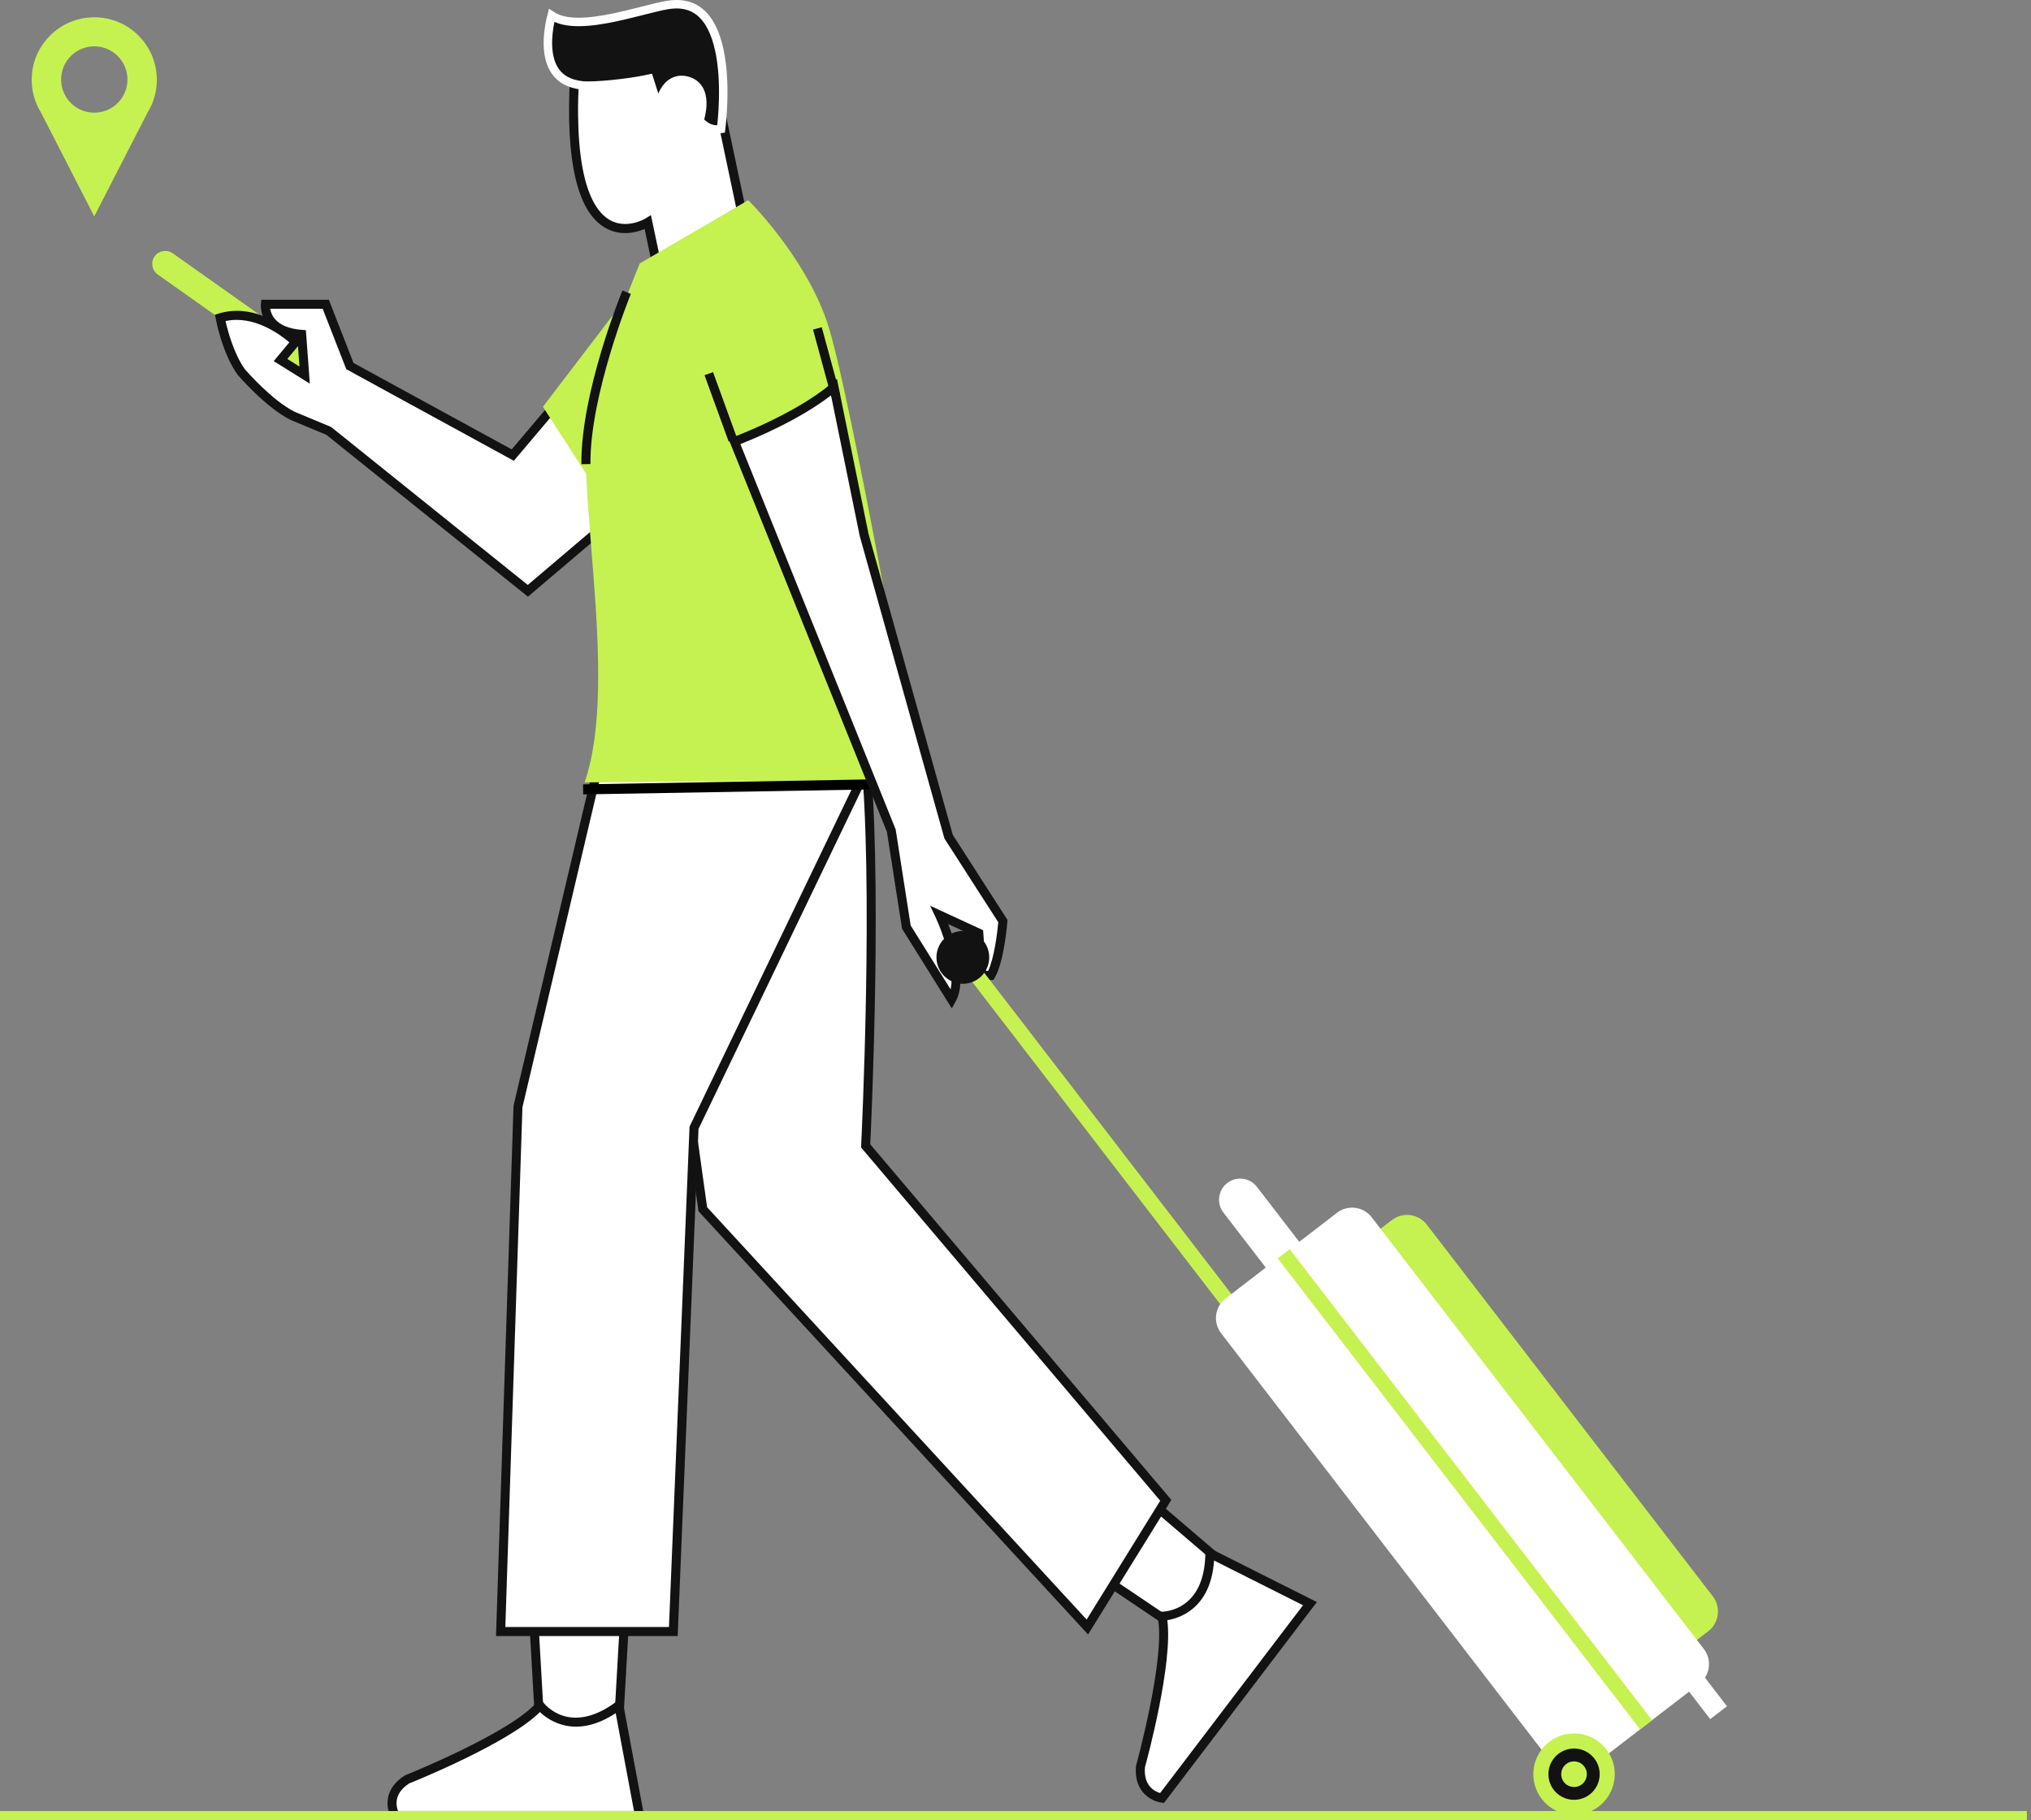 <svg width="202" height="181" viewBox="0 0 202 181" fill="none" xmlns="http://www.w3.org/2000/svg">
<rect x="0" y="0" width="202" height="181" fill="#808080" stroke="none"/>
<g clip-path="url(#clip0_493_73)">
<path d="M15.599 7.941C15.599 4.503 12.812 1.719 9.378 1.719C5.943 1.719 3.153 4.503 3.153 7.941C3.153 8.778 3.321 9.579 3.621 10.308C3.747 10.611 3.897 10.899 4.068 11.178L9.375 21.518L14.684 11.175C14.852 10.899 15.002 10.614 15.128 10.311C15.428 9.582 15.596 8.784 15.596 7.944L15.599 7.941ZM9.378 11.208C7.554 11.208 6.078 9.732 6.078 7.908C6.078 6.084 7.554 4.608 9.378 4.608C11.201 4.608 12.677 6.084 12.677 7.908C12.677 9.732 11.201 11.208 9.378 11.208Z" fill="#C5F250"/>
<path d="M53.098 161.351L53.698 171.85H61.497L62.097 161.351H53.098Z" fill="white"/>
<path d="M61.923 172.3H53.275L52.624 160.901H62.577L61.926 172.3H61.923ZM54.124 171.4H61.074L61.623 161.801H53.578L54.127 171.4H54.124Z" fill="#121212"/>
<path d="M65.55 27.407L64.431 22.109C64.431 22.109 56.098 27.254 57.133 7.809L70.374 5.01L74.703 25.472L65.553 27.407H65.55Z" fill="white"/>
<path d="M65.205 27.941L64.113 22.772C63.294 23.117 61.701 23.549 60.15 22.631C57.414 21.008 56.248 16.013 56.686 7.788L56.704 7.443L70.722 4.479L75.237 25.823L65.208 27.944L65.205 27.941ZM64.74 21.392L65.898 26.873L74.166 25.124L70.026 5.541L57.565 8.178C57.105 17.705 58.959 20.876 60.606 21.854C62.313 22.865 64.176 21.74 64.194 21.728L64.737 21.392H64.74Z" fill="#121212"/>
<path d="M108.646 156.203L117.364 162.086L122.089 155.879L114.097 149.042L108.646 156.203Z" fill="white"/>
<path d="M117.466 162.695L108.001 156.311L114.028 148.392L122.704 155.813L117.466 162.695ZM109.294 156.095L117.265 161.471L121.474 155.939L114.166 149.691L109.294 156.095Z" fill="#121212"/>
<path d="M65.686 9.942C65.668 10.002 65.652 10.057 65.638 10.107L65.311 10.177L64.676 8.182L64.561 7.819L64.188 7.898C63.367 8.072 62.089 8.255 60.858 8.377C59.616 8.5 58.476 8.556 57.91 8.494C56.564 8.347 55.752 7.812 55.256 7.128C54.749 6.43 54.538 5.528 54.499 4.596C54.46 3.669 54.594 2.751 54.74 2.059C54.781 1.867 54.822 1.693 54.861 1.542C55.422 1.916 56.124 2.094 56.87 2.156C57.886 2.242 59.054 2.118 60.221 1.91C61.391 1.702 62.586 1.405 63.658 1.134C63.741 1.112 63.824 1.091 63.905 1.071C64.884 0.822 65.736 0.606 66.381 0.499L66.381 0.499C67.308 0.346 68.062 0.426 68.679 0.663C69.296 0.9 69.802 1.303 70.219 1.834C71.063 2.911 71.525 4.497 71.751 6.188C71.975 7.868 71.958 9.597 71.883 10.912C71.846 11.568 71.795 12.117 71.753 12.502C71.739 12.631 71.726 12.741 71.715 12.831C71.048 12.971 70.518 12.765 70.129 12.5C69.907 12.35 69.734 12.181 69.617 12.049C69.599 12.028 69.582 12.009 69.567 11.991C69.591 11.91 69.62 11.812 69.65 11.699C69.73 11.391 69.818 10.967 69.843 10.516C69.867 10.069 69.831 9.563 69.633 9.111C69.429 8.643 69.057 8.25 68.46 8.059C67.889 7.876 67.389 7.929 66.974 8.143C66.573 8.351 66.288 8.69 66.091 9.016C65.892 9.345 65.764 9.687 65.686 9.942Z" fill="#121212" stroke="white" stroke-width="0.842"/>
<path d="M15.377 25.496C15.788 24.914 16.595 24.776 17.177 25.187L30.719 34.772C31.301 35.183 31.439 35.989 31.028 36.572C30.617 37.154 29.81 37.291 29.228 36.88L15.686 27.296C15.104 26.885 14.966 26.078 15.377 25.496Z" fill="#C5F250"/>
<path d="M60.897 33.556L50.998 45.256L34.798 36.406L32.399 30.257H26.399C26.399 30.257 26.099 32.956 29.999 33.257L30.299 37.306L27.899 35.806L29.399 34.006C29.399 34.006 25.799 30.407 21.899 31.607C21.899 31.607 22.499 34.906 23.999 37.006C23.999 37.006 26.699 40.156 29.099 41.356L32.699 42.856L52.498 58.755L68.397 45.256L60.897 33.556Z" fill="white"/>
<path d="M52.507 59.337L32.468 43.246L28.898 41.758C26.444 40.531 23.771 37.429 23.657 37.297L23.633 37.267C22.091 35.111 21.482 31.826 21.458 31.688L21.386 31.295L21.767 31.178C23.342 30.695 24.854 30.926 26.129 31.406C25.895 30.767 25.949 30.239 25.952 30.209L25.997 29.81H32.708L35.158 36.094L50.893 44.689L60.948 32.804L68.988 45.346L52.507 59.34V59.337ZM29.288 40.945L32.933 42.463L52.492 58.171L67.809 45.166L60.849 34.31L51.106 45.823L34.441 36.718L32.093 30.704H26.87C26.915 30.98 27.035 31.358 27.338 31.715C27.866 32.342 28.772 32.708 30.035 32.804L30.422 32.834L30.815 38.155L27.224 35.911L28.778 34.046C27.902 33.296 25.253 31.307 22.43 31.928C22.64 32.852 23.243 35.156 24.356 36.724C24.557 36.956 27.086 39.835 29.288 40.942V40.945ZM28.577 35.696L29.786 36.452L29.636 34.424L28.577 35.696Z" fill="#121212"/>
<path d="M63.447 73.905L69.897 120.253L108.145 161.801L115.945 149.201L86.096 113.953C86.096 113.953 87.446 87.104 85.946 73.905H63.447Z" fill="white"/>
<path d="M108.217 162.542L69.471 120.454L69.453 120.316L62.931 73.455H86.348L86.393 73.854C87.815 86.378 86.666 111.433 86.555 113.797L116.5 149.159L108.217 162.542ZM70.326 120.052L108.076 161.06L115.393 149.243L85.64 114.109L85.649 113.932C85.661 113.668 86.954 87.506 85.544 74.358H63.966L70.326 120.055V120.052Z" fill="#121212"/>
<path d="M60.573 71.655L51.514 110.053L49.798 162.251H66.966L69.027 112.153L88.496 71.655H60.573Z" fill="white"/>
<path d="M67.398 162.701H49.333L51.076 109.951L60.216 71.205H89.213L69.474 112.264L67.401 162.701H67.398ZM50.263 161.801H66.534L68.58 112.042L68.619 111.958L87.779 72.105H60.927L51.961 110.113L50.26 161.801H50.263Z" fill="#121212"/>
<path d="M39.298 180.55C39.298 180.55 38.098 178.45 40.498 176.95C40.498 176.95 50.998 172.75 53.698 169.6C53.698 169.6 56.502 173.35 61.548 169.6L63.594 180.55H39.295H39.298Z" fill="white"/>
<path d="M64.14 181H39.037L38.908 180.772C38.419 179.917 38.071 177.934 40.261 176.566L40.333 176.53C40.438 176.488 50.761 172.336 53.359 169.306L53.725 168.88L54.061 169.33C54.166 169.465 56.676 172.663 61.284 169.237L61.863 168.808L64.143 181H64.14ZM39.586 180.1H63.057L61.236 170.368C57.255 172.978 54.619 171.13 53.701 170.257C50.614 173.326 41.482 177.04 40.705 177.352C39.142 178.348 39.388 179.584 39.586 180.1Z" fill="#121212"/>
<path d="M115.567 178.813C115.567 178.813 113.17 178.495 113.428 175.678C113.428 175.678 116.446 164.78 115.573 160.724C115.573 160.724 120.256 160.763 120.328 154.475L130.281 159.476L115.567 178.813Z" fill="white"/>
<path d="M115.768 179.293L115.51 179.26C114.532 179.131 112.747 178.207 112.984 175.637L112.999 175.559C113.029 175.451 115.975 164.72 115.138 160.817L115.021 160.268L115.582 160.274C115.759 160.274 119.818 160.205 119.884 154.469L119.893 153.75L130.974 159.317L115.771 179.293H115.768ZM113.875 175.76C113.722 177.607 114.853 178.156 115.384 178.312L129.597 159.635L120.751 155.189C120.418 159.938 117.349 160.919 116.098 161.12C116.671 165.437 114.094 174.953 113.872 175.757L113.875 175.76Z" fill="#121212"/>
<path d="M74.418 19.907L63.624 26.201C63.624 26.201 59.601 36.115 58.65 40.006C56.859 47.314 61.722 67.485 58.143 77.805L91.349 77.516C91.349 77.516 84.512 38.536 82.232 31.942C79.953 25.349 74.418 19.904 74.418 19.904V19.907Z" fill="#C5F250"/>
<path d="M58 78.5L87 78" stroke="black"/>
<path d="M73.047 43.906C73.047 43.906 79.197 41.656 82.946 38.506L85.946 53.205L94.346 83.204L99.746 91.604C99.746 91.604 99.446 95.504 98.546 97.004H97.646L97.346 92.804L93.446 91.004C93.446 91.004 96.146 96.704 94.646 99.403L90.146 92.204L88.646 82.604L73.047 43.906Z" fill="white"/>
<path d="M94.67 100.288L89.717 92.363L88.211 82.724L72.456 43.642L72.894 43.483C72.954 43.462 79.013 41.221 82.658 38.161L83.237 37.675L86.384 53.1L94.76 83.018L100.205 91.487L100.193 91.637C100.181 91.799 99.875 95.659 98.93 97.234L98.798 97.453H97.223L96.911 93.101L94.31 91.901C95.033 93.746 96.224 97.474 95.033 99.622L94.661 100.288H94.67ZM90.578 92.042L94.544 98.386C95.03 96.154 93.68 92.546 93.041 91.196L92.51 90.074L97.778 92.504L98.066 96.55H98.279C98.867 95.332 99.191 92.81 99.287 91.715L93.932 83.387L93.914 83.321L85.505 53.292L82.652 39.316C79.442 41.794 75.033 43.615 73.635 44.161L89.081 82.481L89.09 82.532L90.575 92.042H90.578Z" fill="#121212"/>
<path d="M96.223 94.572L95.034 95.487L123.758 132.812L124.947 131.897L96.223 94.572Z" fill="#C5F250"/>
<path d="M133.263 125.307L138.435 121.33C139.518 120.496 141.072 120.7 141.906 121.783L170.353 158.75C171.187 159.833 170.983 161.387 169.901 162.221L164.729 166.199L133.26 125.307H133.263Z" fill="#C5F250"/>
<path d="M97.844 93.608C98.729 94.757 98.513 96.404 97.364 97.288C96.215 98.174 94.568 97.957 93.683 96.808C92.798 95.66 93.014 94.013 94.163 93.128C95.312 92.243 96.959 92.459 97.844 93.608Z" fill="#121212"/>
<path d="M171.763 169.681L169.574 166.838C170.128 165.986 170.119 164.843 169.466 163.991L136.428 121.057C135.6 119.98 134.052 119.779 132.975 120.607L129.219 123.495L125.01 118.027C124.303 117.109 122.986 116.935 122.065 117.643C121.147 118.351 120.973 119.668 121.681 120.589L125.889 126.057L121.897 129.129C120.82 129.957 120.619 131.505 121.447 132.582L154.484 175.516C155.312 176.593 156.86 176.794 157.937 175.966L167.993 168.229L170.095 170.962L171.76 169.681H171.763Z" fill="white"/>
<path d="M160.567 176.956C160.856 174.738 159.292 172.706 157.074 172.417C154.856 172.128 152.824 173.692 152.535 175.91C152.246 178.127 153.81 180.16 156.028 180.448C158.246 180.737 160.278 179.173 160.567 176.956Z" fill="#C5F250"/>
<path d="M158.573 174.88C159.431 175.996 159.224 177.598 158.108 178.456C156.992 179.314 155.39 179.107 154.532 177.991C153.674 176.875 153.881 175.273 154.997 174.415C156.113 173.557 157.715 173.764 158.573 174.88Z" fill="#121212"/>
<path d="M157.562 175.66C157.991 176.218 157.886 177.019 157.328 177.448C156.77 177.877 155.969 177.772 155.54 177.214C155.111 176.656 155.216 175.855 155.774 175.426C156.332 174.997 157.133 175.102 157.562 175.66Z" fill="#C5F250"/>
<path d="M128.271 124.23L127.083 125.145L163.124 171.98L164.313 171.065L128.271 124.23Z" fill="#C5F250"/>
<path d="M201.591 180.1H0V181H201.591V180.1Z" fill="#C5F250"/>
<path d="M70.918 37.007L70.072 37.314L72.472 43.914L73.318 43.607L70.918 37.007Z" fill="#121212"/>
<path d="M81.73 32.54L80.862 32.776L82.687 39.483L83.555 39.246L81.73 32.54Z" fill="#121212"/>
<path d="M62.697 29.057L53.998 40.456L59.997 49.756L64.497 32.657L62.697 29.057Z" fill="#C5F250"/>
<path d="M57.825 46.162C57.753 39.103 61.737 29.3 61.908 28.886L62.742 29.228C62.7 29.327 58.656 39.281 58.725 46.153L57.825 46.162Z" fill="#121212"/>
</g>
<defs>
<clipPath id="clip0_493_73">
<rect width="201.591" height="181" fill="white"/>
</clipPath>
</defs>
</svg>

